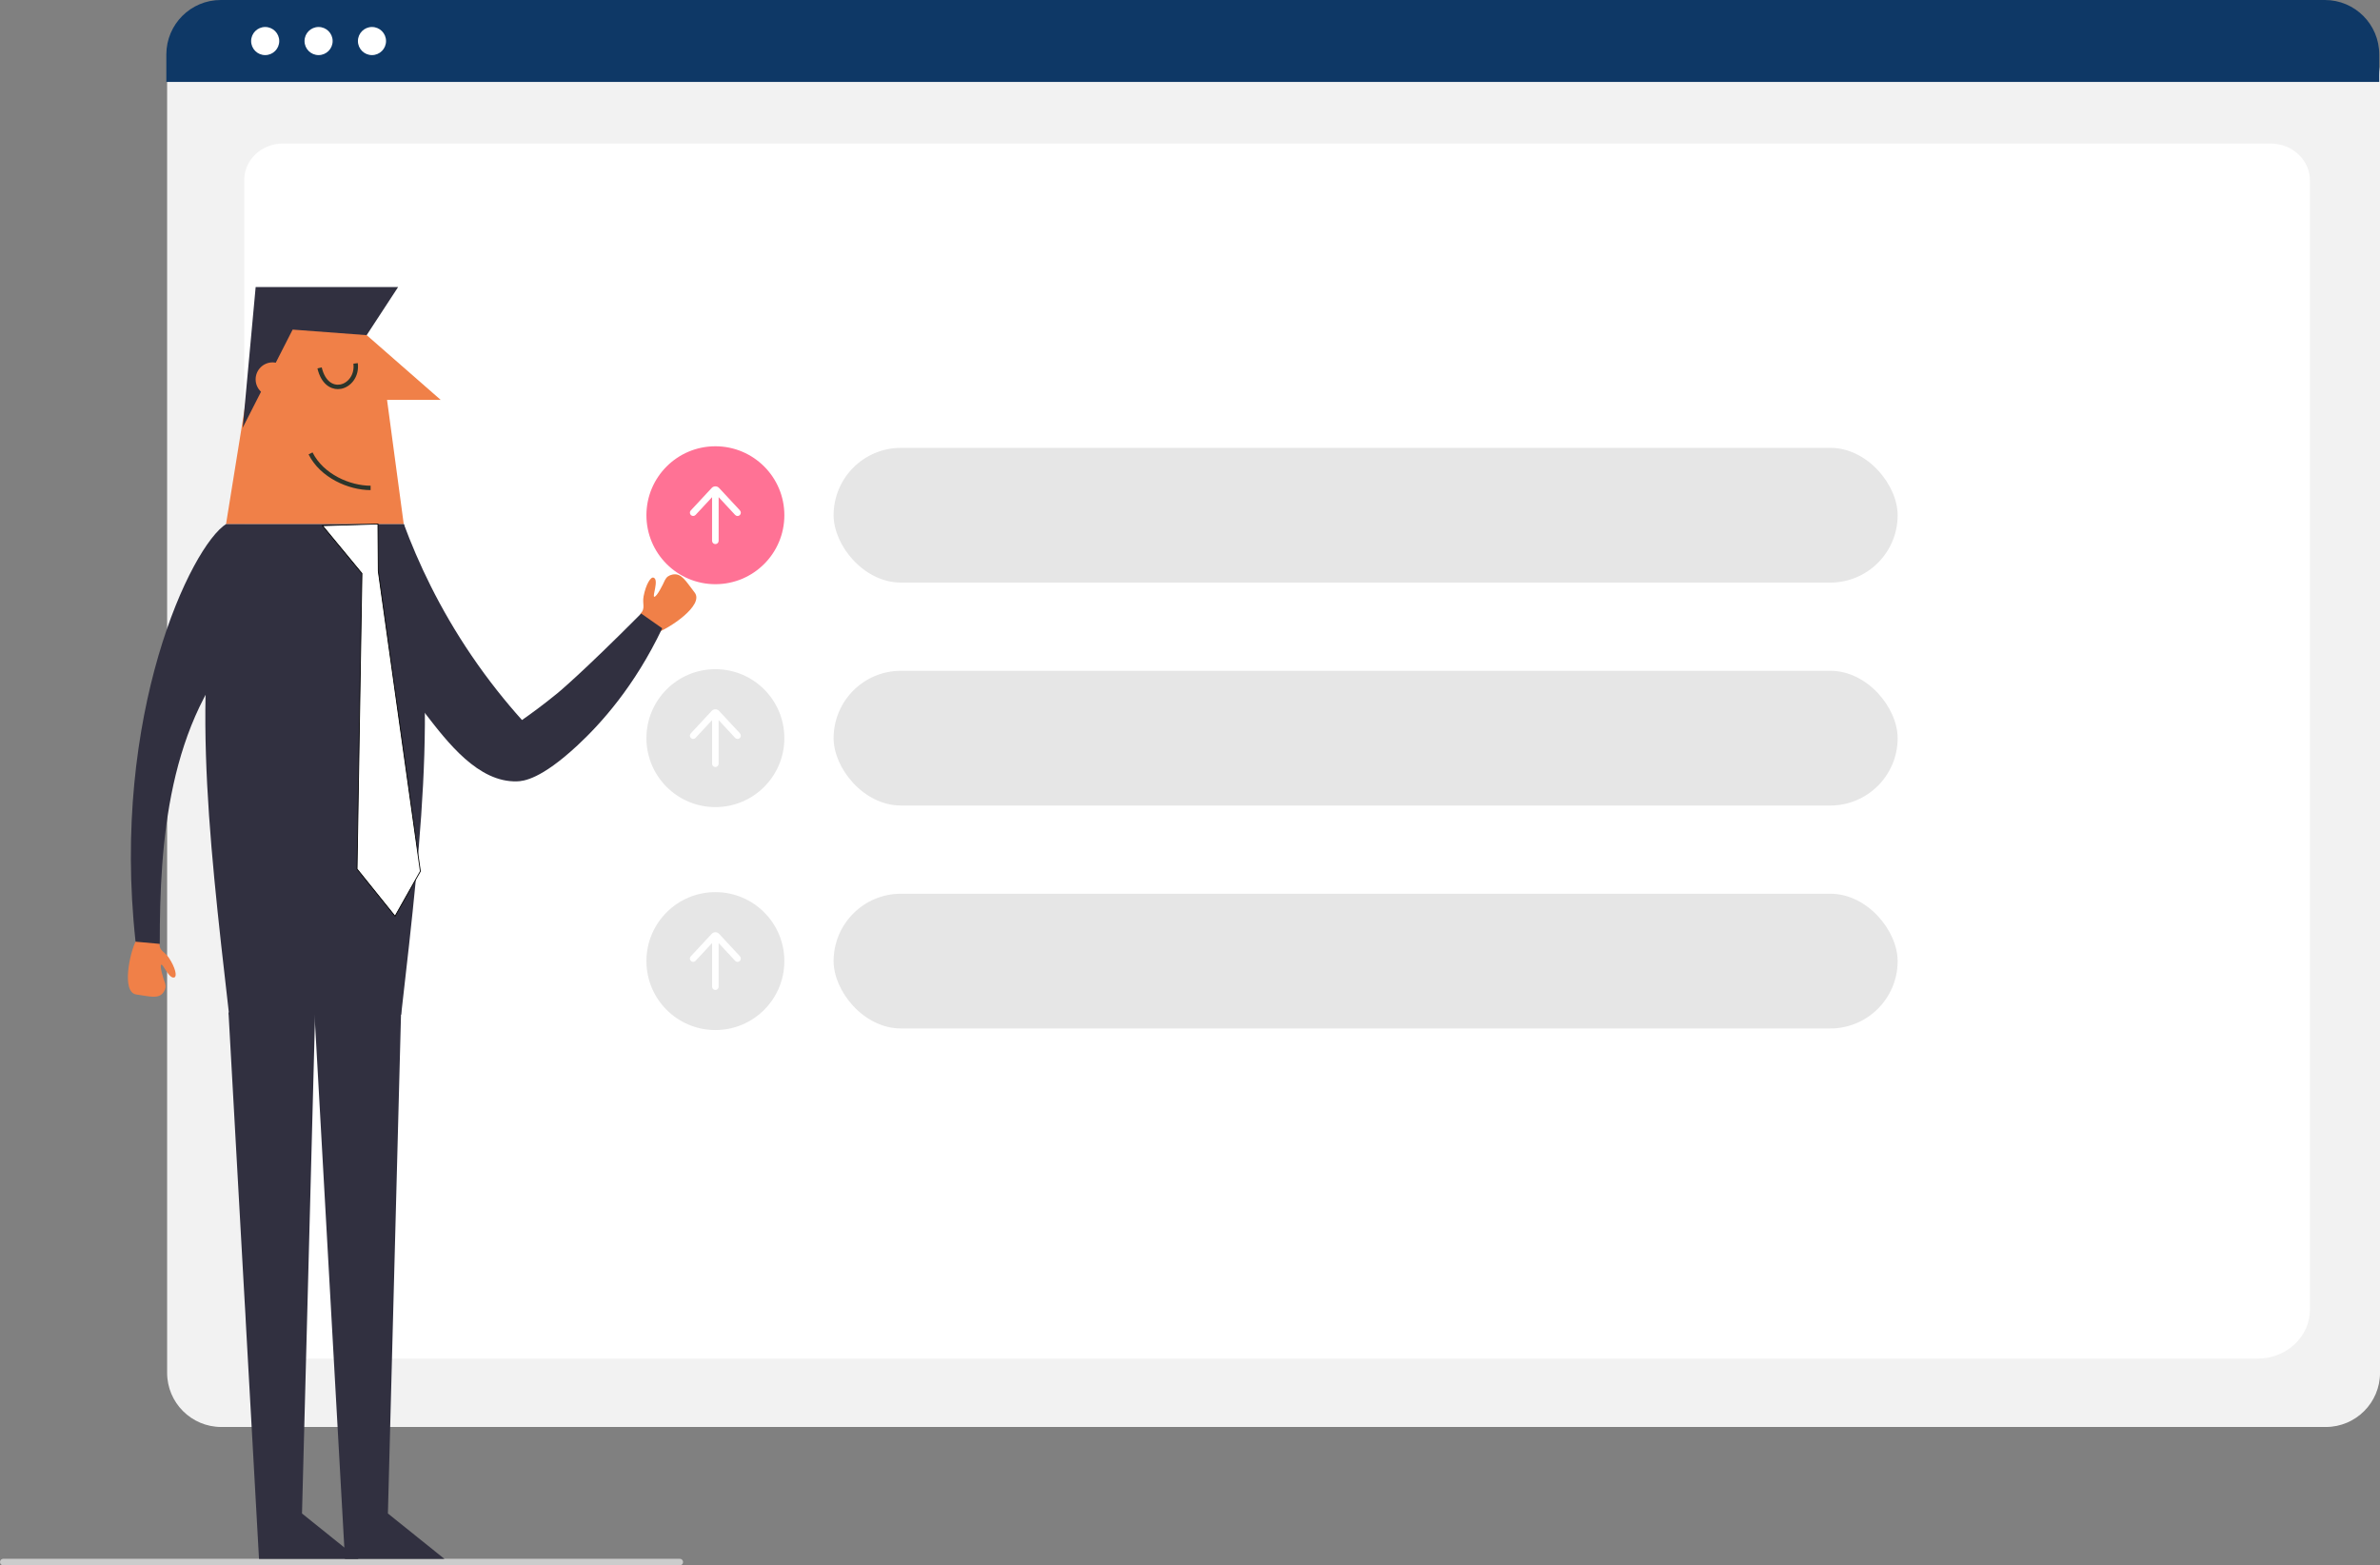 <?xml version="1.0" encoding="UTF-8"?><svg id="Calque_1" xmlns="http://www.w3.org/2000/svg" viewBox="0 0 724.72 476.68"><rect x="0" y="0" width="724.72" height="476.68" fill="#808080" stroke="none"/><defs><style>.cls-1{fill:#f2f2f2;}.cls-2{fill:#e6e6e6;}.cls-3,.cls-4{fill:#fff;}.cls-5{fill:#f08048;}.cls-6{fill:#ff7295;}.cls-7{fill:#ccc;}.cls-8{fill:#0e3866;}.cls-9{fill:#2c352b;}.cls-10{fill:#313040;}.cls-4{stroke:#000;stroke-miterlimit:10;stroke-width:.25px;}</style></defs><path class="cls-1" d="M708.22,434.55H67.39c-9.11-.01-16.49-7.39-16.5-16.5V22.89c0-6.67,5.41-12.08,12.09-12.09H712.43c6.79,0,12.29,5.51,12.3,12.3V418.05c-.01,9.11-7.39,16.49-16.5,16.5Z"/><path class="cls-3" d="M687.5,413.72H90.26c-8.76,0-15.88-6.67-15.88-14.87V54.74c0-6.08,5.28-11.03,11.77-11.03H691.42c6.6,0,11.96,5.03,11.96,11.21V398.85c0,8.2-7.12,14.87-15.88,14.87Z"/><path class="cls-8" d="M724.49,24.95H50.65v-8.4C50.67,7.41,58.08,0,67.21,0H707.93c9.14,0,16.55,7.41,16.56,16.55v8.4Z"/><circle class="cls-3" cx="80.75" cy="12.5" r="4.28"/><circle class="cls-3" cx="97.01" cy="12.5" r="4.28"/><circle class="cls-3" cx="113.27" cy="12.5" r="4.28"/><rect class="cls-2" x="253.84" y="136.38" width="324" height="41.03" rx="20.51" ry="20.51"/><rect class="cls-2" x="253.84" y="204.27" width="324" height="41.03" rx="20.51" ry="20.51"/><rect class="cls-2" x="253.84" y="272.16" width="324" height="41.03" rx="20.51" ry="20.51"/><circle class="cls-2" cx="217.84" cy="224.78" r="21"/><path class="cls-3" d="M225.34,223.34l-6.38-6.86c-.58-.62-1.54-.65-2.16-.08-.03,.03-.05,.05-.08,.08l-6.38,6.86c-.38,.4-.35,1.04,.05,1.41,.4,.38,1.04,.35,1.41-.05h0l5.03-5.41v13.29c0,.55,.45,1,1,1s1-.45,1-1v-13.29l5.03,5.42c.38,.4,1.01,.43,1.41,.05,.4-.38,.43-1.01,.05-1.41Z"/><circle class="cls-2" cx="217.84" cy="292.67" r="21"/><path class="cls-3" d="M225.34,291.23l-6.38-6.86c-.58-.62-1.54-.65-2.16-.08-.03,.03-.05,.05-.08,.08l-6.38,6.86c-.38,.4-.35,1.04,.05,1.41,.4,.38,1.04,.35,1.41-.05h0l5.03-5.41v13.29c0,.55,.45,1,1,1s1-.45,1-1v-13.29l5.03,5.42c.38,.4,1.01,.43,1.41,.05,.4-.38,.43-1.01,.05-1.41Z"/><circle class="cls-6" cx="217.84" cy="156.9" r="21"/><path class="cls-3" d="M225.34,155.45l-6.38-6.86c-.58-.62-1.54-.65-2.16-.08-.03,.03-.05,.05-.08,.08l-6.38,6.86c-.38,.4-.35,1.04,.05,1.41,.4,.38,1.04,.35,1.41-.05h0l5.03-5.41v13.29c0,.55,.45,1,1,1s1-.45,1-1v-13.29l5.03,5.42c.38,.4,1.01,.43,1.41,.05,.4-.38,.43-1.01,.05-1.41Z"/><path class="cls-7" d="M207,476.68H1c-.55,0-1-.45-1-1s.45-1,1-1H207c.55,0,1,.45,1,1s-.45,1-1,1Z"/><g><polygon class="cls-10" points="69.59 308.47 78.87 474.72 109.18 474.72 91.96 460.89 95.98 307.7 77.38 297.73 69.59 308.47"/><polygon class="cls-10" points="95.75 308.47 105.04 474.72 135.34 474.72 118.12 460.89 122.14 307.7 103.55 297.73 95.75 308.47"/><path class="cls-5" d="M202.48,176.65c.5-.98,1.19-1.45,2.3-1.69,2.78-.57,4.08,2.08,6.74,5.47,3.04,3.9-7.94,11.06-11.61,12.27l-5.22-2.06,.32-3.74c1.64-1.65,.51-2.98,.97-5.34,.69-3.6,2.16-5.98,3.03-5.66,1.75,.61-.52,5.88,.25,5.82,.77-.06,2.51-3.49,3.21-5.07Z"/><path class="cls-10" d="M122.97,159.59c4.3,11.61,10.76,25.56,20.63,40.07,5.11,7.51,10.34,14.02,15.35,19.6,2.59-1.8,6.42-4.58,10.87-8.22,0,0,7.21-5.9,25.42-24.21h0s2.51,1.76,6.41,4.5c-8.42,17.69-18.65,28.99-25.77,35.62-11.2,10.42-16.47,10.93-18.47,10.99-11.75,.34-21.07-11.77-28.05-20.84-6.72-8.74-10.51-17.06-12.62-22.58,2.07-11.64,4.15-23.29,6.22-34.93Z"/><path class="cls-5" d="M50.27,299.41c.31,1,.15,1.79-.45,2.7-1.53,2.25-4.19,1.29-8.28,.74-4.69-.65-1.94-12.89-.22-16.16l4.96-2.07,2.27,2.78c-.02,2.23,1.63,2.38,2.9,4.31,1.93,2.93,2.51,5.54,1.69,5.91-1.61,.75-3.57-4.38-4.06-3.83-.48,.55,.61,4.07,1.18,5.62Z"/><path class="cls-10" d="M68.93,159.53c-10.73,6.67-35.23,58.04-27.65,127.23l7.37,.67c0-30.64,2.35-67.79,26.33-93.09l-6.04-34.81Z"/><path class="cls-10" d="M122.95,159.53h-53.99c-11.06,46.34-5.88,91.26,.8,149.46h52.4c6.67-58.2,11.85-103.12,.8-149.46Z"/></g><g><polygon class="cls-5" points="111.66 102.06 134.2 121.78 117.86 121.78 122.93 159.53 68.84 159.53 80.11 89.67 108.85 89.67 111.66 102.06"/><path class="cls-9" d="M102.91,118.49c.31,0,.62-.03,.92-.08,2.93-.53,5.65-3.61,5.12-7.83l-1.34,.17c.43,3.43-1.71,5.92-4.02,6.34-2.03,.37-4.57-.81-5.62-5.21l-1.31,.31c1.12,4.7,3.89,6.31,6.25,6.31Z"/><path class="cls-9" d="M112.85,149.26v-1.35c-6.26,0-14.35-3.48-17.68-10.14l-1.21,.6c3.57,7.14,12.2,10.88,18.88,10.88Z"/><path class="cls-10" d="M83.02,110.35c-2.86,0-5.18,2.32-5.18,5.18,0,1.49,.64,2.82,1.64,3.77l-5.57,10.93,3.94-42.82h43.38l-9.58,14.65-22.54-1.69-5.14,10.08c-.31-.06-.64-.1-.97-.1Z"/></g><polygon class="cls-4" points="115.09 159.57 98.19 160.07 110.21 174.62 108.72 264.62 120.29 279 128 265.32 115.19 173.93 115.09 159.57"/></svg>